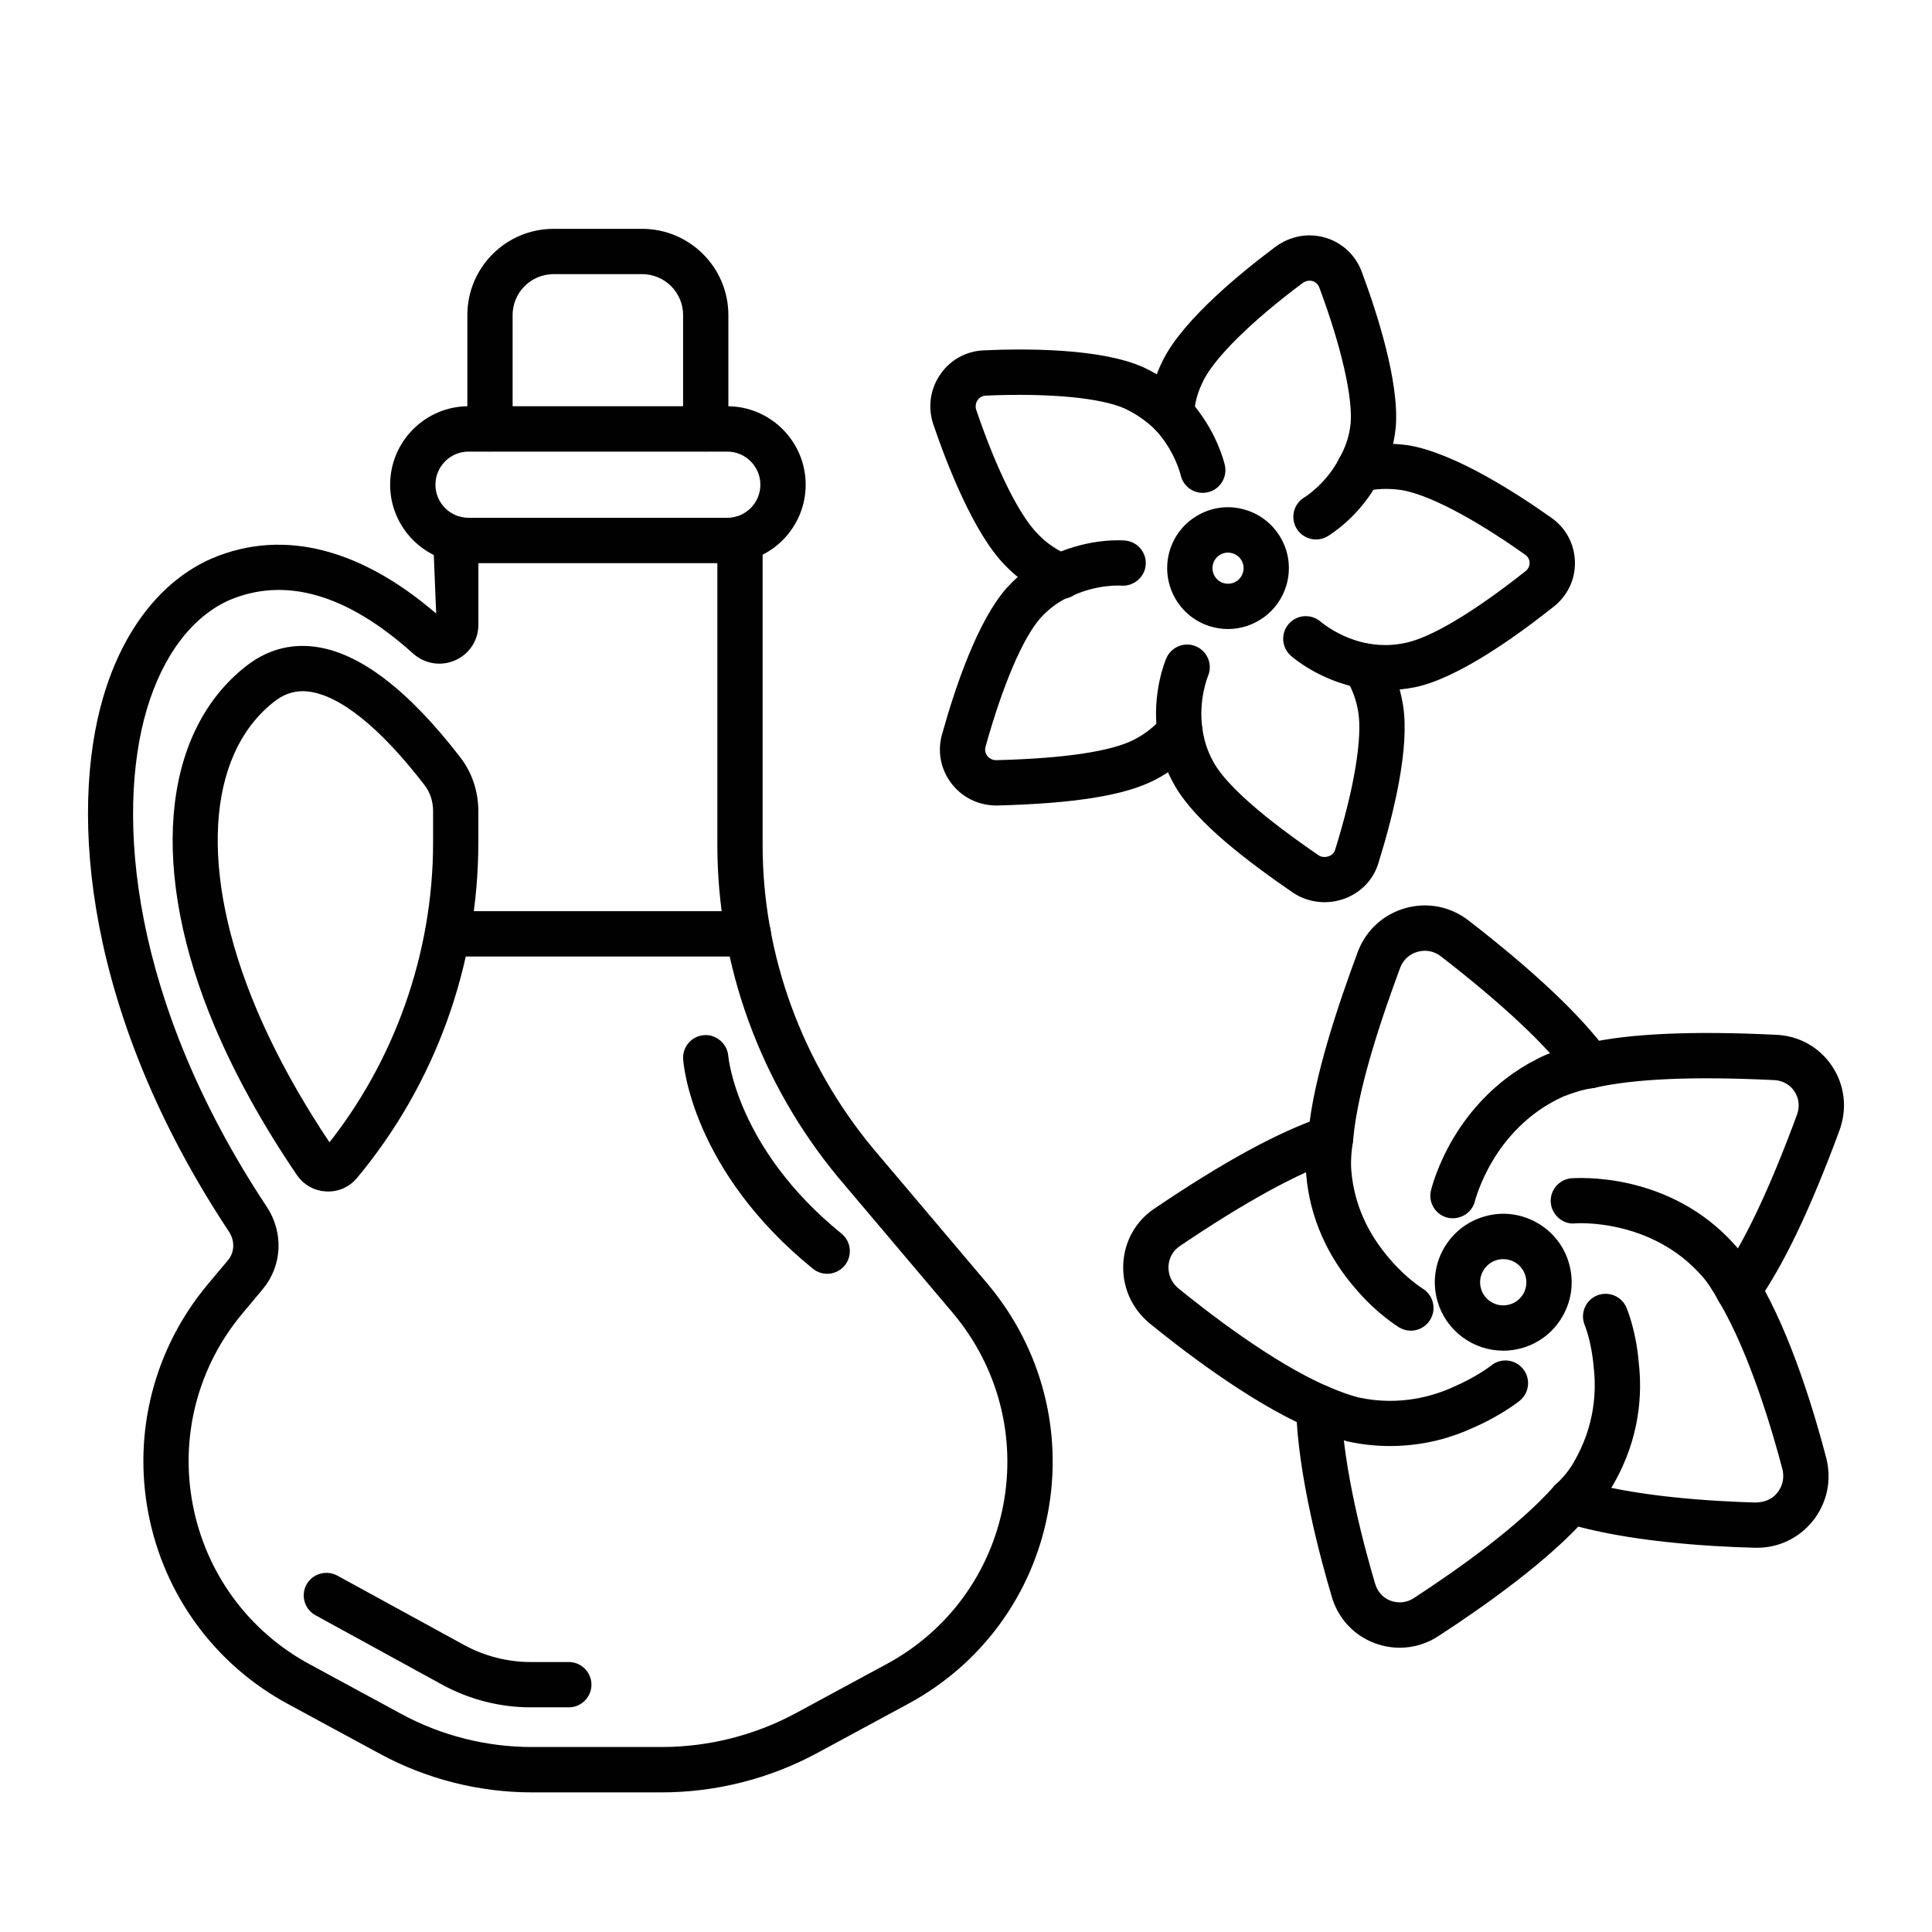 <?xml version="1.0" encoding="utf-8"?>
<!-- Generator: Adobe Illustrator 16.0.0, SVG Export Plug-In . SVG Version: 6.00 Build 0)  -->
<!DOCTYPE svg PUBLIC "-//W3C//DTD SVG 1.1//EN" "http://www.w3.org/Graphics/SVG/1.1/DTD/svg11.dtd">
<svg version="1.1" id="Calque_1" xmlns="http://www.w3.org/2000/svg" xmlns:xlink="http://www.w3.org/1999/xlink" x="0px" y="0px"
	 width="60px" height="60px" viewBox="0 0 60 60" enable-background="new 0 0 60 60" xml:space="preserve">
<g>
	<g>
		<g>
			<path fill="#010101" stroke="#010101" stroke-width="0.25" stroke-miterlimit="10" d="M20.548,55.539h-4.031
				c-1.619,0-3.229-0.408-4.654-1.18l-2.86-1.549c-2.237-1.209-3.795-3.338-4.273-5.836c-0.478-2.498,0.184-5.051,1.815-7.004
				l0.632-0.754c0.241-0.287,0.257-0.703,0.039-1.033C2.749,31.441,2.278,25.238,3.327,21.68c0.605-2.057,1.777-3.556,3.299-4.221
				c2.207-0.94,4.646-0.283,7.057,1.882l-0.107-2.6c0-0.319,0.26-0.579,0.578-0.579c0.319,0,0.578,0.26,0.578,0.579v2.657
				c0,0.435-0.246,0.814-0.641,0.992c-0.401,0.178-0.854,0.104-1.18-0.188c-2.083-1.874-4.043-2.435-5.829-1.683
				c-1.195,0.524-2.138,1.763-2.646,3.487c-0.976,3.309-0.504,9.13,3.744,15.54c0.501,0.758,0.454,1.729-0.118,2.412l-0.632,0.756
				c-1.408,1.684-1.979,3.885-1.565,6.043c0.413,2.154,1.757,3.992,3.687,5.035l2.861,1.551c1.256,0.68,2.676,1.037,4.104,1.037
				h4.031c1.475,0,2.938-0.369,4.234-1.07l2.83-1.531c1.92-1.041,3.258-2.869,3.668-5.014c0.411-2.154-0.163-4.361-1.577-6.051
				l-3.556-4.205c-2.415-2.904-3.744-6.548-3.744-10.265v-9.503c0-0.319,0.259-0.579,0.578-0.579c0.318,0,0.578,0.26,0.578,0.579
				v9.503c0,3.447,1.234,6.829,3.475,9.522l3.554,4.201c1.641,1.961,2.306,4.516,1.828,7.016c-0.475,2.486-2.025,4.604-4.253,5.811
				l-2.83,1.531C23.868,55.119,22.214,55.539,20.548,55.539z"/>
		</g>
		<g>
			<path fill="#010101" stroke="#010101" stroke-width="0.25" stroke-miterlimit="10" d="M10.192,36.879
				c-0.019,0-0.037,0-0.055-0.002c-0.332-0.016-0.627-0.182-0.813-0.455c-1.049-1.543-1.902-3.082-2.533-4.57
				c-2.02-4.768-1.674-8.999,0.9-11.044c0.607-0.487,1.297-0.693,2.041-0.603c1.354,0.161,2.859,1.306,4.472,3.402
				c0.339,0.44,0.526,1.002,0.526,1.58v0.982c0,3.771-1.328,7.443-3.743,10.339C10.788,36.746,10.501,36.879,10.192,36.879z
				 M10.282,35.773h0.014H10.282z M10.282,35.773L10.282,35.773L10.282,35.773L10.282,35.773z M9.401,21.341
				c-0.354,0-0.68,0.121-0.987,0.37c-2.152,1.709-2.365,5.42-0.558,9.688c0.59,1.395,1.387,2.836,2.367,4.289
				c2.129-2.641,3.352-6.034,3.352-9.519v-0.982c0-0.323-0.102-0.634-0.286-0.874c-1.396-1.815-2.673-2.838-3.692-2.96
				C9.531,21.345,9.466,21.341,9.401,21.341z"/>
		</g>
		<g>
			<path fill="#010101" stroke="#010101" stroke-width="0.25" stroke-miterlimit="10" d="M22.586,17.364H14.55
				c-1.273,0-2.309-1.038-2.309-2.311c0-1.273,1.035-2.312,2.309-2.312h8.036c1.274,0,2.31,1.038,2.31,2.312
				C24.896,16.326,23.86,17.364,22.586,17.364z M14.55,13.9c-0.635,0-1.152,0.517-1.152,1.153c0,0.636,0.518,1.153,1.152,1.153
				h8.036c0.636,0,1.153-0.517,1.153-1.153c0-0.637-0.518-1.153-1.153-1.153H14.55z"/>
		</g>
		<g>
			<path fill="#010101" stroke="#010101" stroke-width="0.25" stroke-miterlimit="10" d="M21.917,13.895
				c-0.319,0-0.578-0.26-0.578-0.579V9.784c0-0.77-0.626-1.395-1.396-1.395h-2.752c-0.77,0-1.396,0.625-1.396,1.395v3.532
				c0,0.319-0.259,0.579-0.578,0.579s-0.578-0.26-0.578-0.579V9.784c0-1.408,1.145-2.552,2.552-2.552h2.752
				c1.407,0,2.552,1.145,2.552,2.552v3.532C22.495,13.635,22.235,13.895,21.917,13.895z"/>
		</g>
		<g>
			<path fill="#010101" stroke="#010101" stroke-width="0.25" stroke-miterlimit="10" d="M23.238,29.58H13.9
				c-0.319,0-0.578-0.26-0.578-0.579c0-0.319,0.259-0.579,0.578-0.579h9.338c0.319,0,0.579,0.26,0.579,0.579
				C23.817,29.319,23.558,29.58,23.238,29.58z"/>
		</g>
		<g>
			<path fill="#010101" stroke="#010101" stroke-width="0.25" stroke-miterlimit="10" d="M25.688,39.434
				c-0.127,0-0.256-0.043-0.363-0.129c-3.715-3.016-3.977-6.281-3.984-6.418c-0.023-0.318,0.217-0.592,0.534-0.615
				c0.3-0.027,0.594,0.217,0.618,0.535c0.002,0.027,0.261,2.922,3.561,5.6c0.248,0.201,0.285,0.564,0.084,0.813
				C26.023,39.359,25.857,39.434,25.688,39.434z"/>
		</g>
		<g>
			<path fill="#010101" stroke="#010101" stroke-width="0.25" stroke-miterlimit="10" d="M17.665,52.898h-1.184
				c-0.935,0-1.863-0.238-2.684-0.686l-3.939-2.158c-0.28-0.152-0.383-0.504-0.23-0.785c0.154-0.277,0.508-0.377,0.785-0.229
				l3.939,2.156c0.651,0.355,1.388,0.545,2.129,0.545h1.184c0.318,0,0.578,0.26,0.578,0.578S17.983,52.898,17.665,52.898z"/>
		</g>
	</g>
	<g>
		<g>
			<g>
				<path fill="#010101" stroke="#010101" stroke-width="0.25" stroke-miterlimit="10" d="M43.816,41.201
					c-0.102,0-0.204-0.027-0.297-0.082c-0.027-0.02-0.667-0.406-1.299-1.148c-0.888-1.004-1.417-2.209-1.528-3.477
					c-0.035-0.365-0.016-0.781,0.059-1.238c0.15-1.748,0.949-4.072,1.538-5.664c0.244-0.631,0.752-1.09,1.395-1.27
					c0.64-0.179,1.311-0.048,1.839,0.357c2.033,1.573,3.484,2.943,4.313,4.076c0.188,0.258,0.133,0.619-0.125,0.809
					c-0.258,0.186-0.619,0.133-0.808-0.127c-0.765-1.043-2.14-2.336-4.086-3.842c-0.235-0.179-0.535-0.238-0.823-0.158
					c-0.288,0.079-0.516,0.285-0.624,0.564c-0.561,1.519-1.329,3.744-1.472,5.394c-0.063,0.402-0.079,0.721-0.054,0.992
					c0.091,1.037,0.512,1.988,1.249,2.824c0.512,0.598,1.021,0.912,1.025,0.914c0.271,0.168,0.358,0.521,0.192,0.795
					C44.202,41.1,44.012,41.201,43.816,41.201z"/>
			</g>
			<g>
				<path fill="#010101" stroke="#010101" stroke-width="0.25" stroke-miterlimit="10" d="M53.986,40.641
					c-0.116,0-0.233-0.035-0.335-0.107c-0.26-0.186-0.32-0.547-0.136-0.805c0.755-1.063,1.542-2.719,2.408-5.063
					c0.107-0.289,0.073-0.596-0.091-0.842c-0.163-0.246-0.432-0.395-0.736-0.406c-2.509-0.121-4.339-0.043-5.601,0.242
					c-0.381,0.053-0.68,0.16-0.98,0.273c-1.174,0.523-1.888,1.41-2.274,2.063c-0.412,0.697-0.554,1.268-0.556,1.273
					c-0.074,0.309-0.386,0.492-0.695,0.428c-0.31-0.074-0.501-0.383-0.43-0.693c0.008-0.029,0.176-0.74,0.686-1.598
					c0.474-0.795,1.349-1.885,2.83-2.541c0.382-0.146,0.764-0.281,1.217-0.342c1.313-0.299,3.244-0.389,5.855-0.262
					c0.675,0.027,1.275,0.363,1.646,0.92c0.372,0.559,0.449,1.246,0.214,1.885c-0.902,2.441-1.736,4.186-2.55,5.33
					C54.345,40.557,54.167,40.641,53.986,40.641z"/>
			</g>
			<g>
				<path fill="#010101" stroke="#010101" stroke-width="0.25" stroke-miterlimit="10" d="M54.561,47.943
					c-0.028,0-0.057,0-0.086-0.002c-1.373-0.035-3.971-0.188-5.852-0.773c-0.305-0.094-0.475-0.418-0.38-0.725
					c0.094-0.303,0.418-0.479,0.725-0.379c1.748,0.545,4.225,0.686,5.545,0.723c0.329-0.006,0.589-0.113,0.777-0.346
					c0.192-0.236,0.26-0.541,0.187-0.84c-0.267-1.018-0.996-3.584-1.986-5.242c-0.197-0.361-0.381-0.637-0.546-0.818
					c-1.628-1.848-4.015-1.678-4.036-1.672c-0.303,0.037-0.596-0.209-0.624-0.529c-0.026-0.314,0.208-0.594,0.525-0.623
					c0.125-0.004,2.981-0.232,4.997,2.053c0.223,0.248,0.456,0.59,0.688,1.016c1.018,1.705,1.754,4.197,2.102,5.533
					c0.165,0.658,0.016,1.332-0.409,1.854C55.784,47.666,55.196,47.943,54.561,47.943z"/>
			</g>
			<g>
				<path fill="#010101" stroke="#010101" stroke-width="0.25" stroke-miterlimit="10" d="M43.472,51.047
					c-0.243,0-0.489-0.043-0.727-0.131c-0.626-0.232-1.089-0.736-1.271-1.383c-0.311-1.045-1.048-3.723-1.097-5.816
					c-0.008-0.318,0.245-0.582,0.564-0.59c0.005-0.002,0.01-0.002,0.014-0.002c0.313,0,0.569,0.25,0.578,0.564
					c0.046,1.955,0.751,4.514,1.051,5.523c0.084,0.295,0.287,0.516,0.563,0.619c0.279,0.1,0.586,0.068,0.839-0.102
					c1.384-0.904,3.263-2.238,4.375-3.496c0.274-0.254,0.483-0.512,0.62-0.756c0.684-1.172,0.723-2.293,0.637-3.027
					c-0.066-0.813-0.284-1.334-0.286-1.34c-0.124-0.295,0.012-0.633,0.305-0.76c0.295-0.121,0.632,0.012,0.757,0.303
					c0.012,0.027,0.294,0.689,0.375,1.682c0.104,0.891,0.057,2.277-0.783,3.717c-0.193,0.346-0.48,0.699-0.803,0.992
					c-1.152,1.309-3.12,2.713-4.562,3.65C44.272,50.928,43.874,51.047,43.472,51.047z"/>
			</g>
			<g>
				<path fill="#010101" stroke="#010101" stroke-width="0.25" stroke-miterlimit="10" d="M43.172,44.783
					c-0.405,0-0.845-0.041-1.307-0.143c-0.378-0.104-0.736-0.23-1.141-0.406c-1.893-0.816-4.091-2.537-4.949-3.238
					c-0.522-0.436-0.799-1.068-0.766-1.74c0.033-0.66,0.364-1.25,0.909-1.617c2.163-1.463,3.87-2.391,5.221-2.84
					c0.302-0.094,0.631,0.061,0.73,0.367c0.102,0.301-0.063,0.629-0.365,0.73c-1.231,0.408-2.893,1.318-4.938,2.701
					c-0.24,0.162-0.387,0.424-0.402,0.717c-0.015,0.305,0.111,0.592,0.348,0.789c0.815,0.666,2.912,2.311,4.673,3.07
					c0.352,0.152,0.659,0.262,0.959,0.344c1.362,0.303,2.478-0.072,3.019-0.32c0.755-0.32,1.223-0.689,1.227-0.695
					c0.249-0.199,0.612-0.16,0.813,0.09s0.161,0.611-0.087,0.813c-0.024,0.02-0.59,0.471-1.484,0.85
					C45.148,44.477,44.278,44.783,43.172,44.783z"/>
			</g>
		</g>
		<g>
			<path fill="#010101" stroke="#010101" stroke-width="0.25" stroke-miterlimit="10" d="M46.686,41.822
				c-0.876,0-1.682-0.58-1.928-1.463c-0.296-1.061,0.326-2.166,1.387-2.463c0.516-0.148,1.055-0.078,1.521,0.182
				c0.466,0.264,0.802,0.691,0.944,1.205c0.145,0.514,0.079,1.055-0.184,1.52c-0.262,0.467-0.688,0.801-1.203,0.945
				C47.043,41.797,46.863,41.822,46.686,41.822z M46.686,38.979c-0.076,0-0.153,0.008-0.229,0.031
				c-0.447,0.125-0.71,0.592-0.585,1.039c0.126,0.447,0.591,0.711,1.04,0.584c0.217-0.059,0.396-0.201,0.508-0.396
				c0.109-0.197,0.137-0.424,0.076-0.641c-0.061-0.219-0.202-0.398-0.397-0.51C46.97,39.014,46.828,38.979,46.686,38.979z"/>
		</g>
	</g>
	<g>
		<g>
			<g>
				<path fill="#010101" stroke="#010101" stroke-width="0.25" stroke-miterlimit="10" d="M40.87,16.629
					c-0.2,0-0.394-0.104-0.501-0.288c-0.16-0.275-0.067-0.628,0.207-0.789c0.026-0.016,0.694-0.431,1.118-1.242
					c0.215-0.378,0.333-0.746,0.375-1.143c0.074-0.833-0.29-2.431-0.973-4.264c-0.071-0.197-0.213-0.267-0.292-0.291
					c-0.144-0.045-0.301-0.014-0.43,0.082c-1.569,1.17-2.733,2.315-3.107,3.058c-0.197,0.387-0.298,0.762-0.302,1.114
					c-0.002,0.317-0.261,0.574-0.577,0.574c-0.002,0-0.004,0-0.006,0c-0.319-0.002-0.575-0.263-0.572-0.583
					c0.003-0.533,0.147-1.08,0.425-1.628c0.629-1.244,2.432-2.704,3.45-3.464c0.431-0.317,0.96-0.412,1.459-0.258
					c0.487,0.15,0.866,0.516,1.038,1.001c0.438,1.178,1.163,3.374,1.038,4.77c-0.059,0.569-0.226,1.084-0.512,1.585
					c-0.579,1.113-1.51,1.665-1.549,1.688C41.068,16.604,40.968,16.629,40.87,16.629z"/>
			</g>
			<g>
				<path fill="#010101" stroke="#010101" stroke-width="0.25" stroke-miterlimit="10" d="M43.022,21.311
					c-0.239,0-0.481-0.02-0.731-0.058c-1.272-0.233-2.09-0.954-2.123-0.985c-0.238-0.213-0.258-0.579-0.045-0.817
					c0.213-0.237,0.577-0.254,0.815-0.045c0.006,0.006,0.621,0.538,1.544,0.707c0.42,0.067,0.806,0.06,1.202-0.028
					c0.813-0.169,2.146-0.965,3.759-2.24c0.167-0.129,0.187-0.288,0.186-0.371c-0.004-0.083-0.032-0.24-0.199-0.354
					c-1.627-1.154-3.047-1.892-3.902-2.027c-0.414-0.058-0.828-0.042-1.183,0.047c-0.306,0.082-0.623-0.112-0.701-0.424
					c-0.075-0.31,0.115-0.624,0.425-0.7c0.502-0.12,1.05-0.143,1.628-0.067c1.417,0.226,3.36,1.489,4.395,2.223
					c0.423,0.288,0.678,0.753,0.694,1.27c0.015,0.517-0.215,0.996-0.63,1.315c-1.231,0.976-2.972,2.198-4.232,2.462
					C43.626,21.278,43.327,21.311,43.022,21.311z"/>
			</g>
			<g>
				<path fill="#010101" stroke="#010101" stroke-width="0.25" stroke-miterlimit="10" d="M41.139,27.894
					c-0.315,0-0.627-0.089-0.896-0.262c-1.363-0.939-2.995-2.153-3.648-3.291c-0.272-0.471-0.45-0.987-0.523-1.535
					c-0.185-1.257,0.245-2.272,0.264-2.315c0.127-0.293,0.47-0.429,0.761-0.301c0.293,0.127,0.427,0.466,0.303,0.758
					c-0.009,0.021-0.317,0.778-0.182,1.697c0.055,0.408,0.179,0.772,0.379,1.118c0.608,1.059,2.626,2.45,3.289,2.907
					c0.116,0.075,0.278,0.092,0.428,0.037c0.078-0.029,0.219-0.104,0.271-0.286c0.596-1.917,0.856-3.494,0.72-4.33
					c-0.066-0.404-0.201-0.765-0.413-1.101c-0.17-0.271-0.09-0.628,0.181-0.798c0.27-0.17,0.627-0.089,0.797,0.179
					c0.297,0.471,0.485,0.973,0.577,1.534c0.214,1.308-0.291,3.359-0.755,4.85c-0.14,0.478-0.497,0.857-0.976,1.035
					C41.527,27.86,41.333,27.894,41.139,27.894z"/>
			</g>
			<g>
				<path fill="#010101" stroke="#010101" stroke-width="0.25" stroke-miterlimit="10" d="M30.956,24.891
					c-0.536,0-1.012-0.237-1.32-0.652c-0.306-0.408-0.399-0.923-0.256-1.412c0.416-1.491,1.099-3.484,1.971-4.477
					c0.39-0.43,0.819-0.75,1.321-0.981c0.037-0.017,0.075-0.029,0.114-0.038c1.119-0.507,2.105-0.425,2.148-0.419
					c0.318,0.03,0.552,0.312,0.522,0.629c-0.029,0.316-0.321,0.546-0.626,0.522c-0.026-0.002-0.795-0.056-1.646,0.357
					c-0.038,0.019-0.077,0.033-0.118,0.042c-0.32,0.16-0.6,0.375-0.854,0.657c-0.555,0.63-1.185,2.1-1.722,4.025
					c-0.058,0.193,0.019,0.333,0.068,0.401c0.091,0.12,0.229,0.188,0.381,0.188c2.144-0.055,3.609-0.275,4.34-0.652
					c0.353-0.181,0.662-0.425,0.922-0.729c0.207-0.244,0.573-0.27,0.814-0.063c0.244,0.206,0.272,0.571,0.065,0.814
					c-0.359,0.42-0.788,0.759-1.273,1.008C34.898,24.581,33.355,24.829,30.956,24.891L30.956,24.891z"/>
			</g>
			<g>
				<path fill="#010101" stroke="#010101" stroke-width="0.25" stroke-miterlimit="10" d="M32.941,18.479
					c-0.058,0-0.115-0.007-0.173-0.024c-0.628-0.273-1.065-0.574-1.432-0.953c-0.978-0.965-1.82-3.151-2.234-4.366
					c-0.164-0.499-0.088-1.024,0.209-1.447c0.29-0.417,0.747-0.666,1.254-0.684c1.263-0.058,3.585-0.066,4.882,0.51
					c0.495,0.229,0.931,0.531,1.344,0.93c0.883,0.949,1.117,1.991,1.127,2.034c0.067,0.312-0.13,0.62-0.441,0.688
					c-0.312,0.071-0.62-0.129-0.688-0.44c-0.009-0.038-0.197-0.8-0.823-1.472c-0.296-0.285-0.629-0.517-0.995-0.686
					c-0.769-0.342-2.402-0.493-4.358-0.408c-0.196,0.007-0.305,0.123-0.353,0.19c-0.085,0.123-0.107,0.275-0.061,0.418
					c0.647,1.899,1.362,3.33,1.96,3.92c0.274,0.284,0.588,0.496,0.993,0.677c0.307,0.092,0.454,0.403,0.363,0.709
					C33.44,18.326,33.196,18.479,32.941,18.479z"/>
			</g>
		</g>
		<g>
			<path fill="#010101" stroke="#010101" stroke-width="0.25" stroke-miterlimit="10" d="M38.136,19.41
				c-0.164,0-0.332-0.024-0.497-0.072c-0.452-0.133-0.825-0.435-1.051-0.849c-0.225-0.415-0.275-0.892-0.144-1.344
				c0.134-0.452,0.435-0.826,0.85-1.051c0.413-0.227,0.891-0.278,1.343-0.142c0.451,0.132,0.823,0.435,1.049,0.848
				s0.276,0.891,0.144,1.342C39.604,18.91,38.899,19.41,38.136,19.41z M38.135,17.037c-0.1,0-0.198,0.025-0.288,0.073
				c-0.143,0.078-0.247,0.207-0.293,0.363c-0.046,0.156-0.027,0.321,0.05,0.463c0.077,0.142,0.206,0.247,0.361,0.292
				c0.324,0.095,0.662-0.089,0.755-0.412c0.047-0.155,0.029-0.319-0.049-0.462c-0.077-0.142-0.207-0.247-0.362-0.292
				C38.251,17.045,38.192,17.037,38.135,17.037z"/>
		</g>
	</g>
</g>
<g>
	<path fill="none" stroke="#000000" stroke-width="2" stroke-miterlimit="10" d="M-82.819,29.401l22.804-4.178
		c0.246-0.045,0.502-0.077,0.764-0.077c2.326,0,4.215,1.889,4.215,4.216c0,2.328-1.889,4.216-4.215,4.216h-23.185
		c-1.164,0-2.108-0.944-2.108-2.108C-84.544,30.438-83.799,29.581-82.819,29.401z"/>
	<path fill="none" stroke="#000000" stroke-width="2" stroke-miterlimit="10" d="M-72.952-7.521c0,2.328-1.887,4.215-4.215,4.215
		c-2.327,0-4.215-1.888-4.215-4.215v-3.162c0-2.328,1.888-4.215,4.215-4.215c2.329,0,4.215,1.888,4.215,4.215V-7.521z"/>
	<path fill="none" stroke="#000000" stroke-width="2" stroke-miterlimit="10" d="M-55.036,20.933h-4.215l-6.055-4.324
		c-0.83-0.594-1.324-1.552-1.324-2.572v-8.36c0-1.977-1.445-3.683-3.416-4.07c-4.721-0.93-9.55-0.923-14.272,0.006
		C-86.291,2-87.705,3.699-87.705,5.676v8.36c0,1.021-0.494,1.979-1.324,2.572l-6.054,4.324h-4.215"/>
	<path fill="none" stroke="#000000" stroke-width="2" stroke-miterlimit="10" d="M-77.167,28.366l-17.15-3.143
		c-0.248-0.045-0.503-0.077-0.765-0.077c-2.327,0-4.215,1.889-4.215,4.216c0,2.328,1.888,4.216,4.215,4.216h12.646"/>
	<path fill="none" stroke="#000000" stroke-width="2" stroke-miterlimit="10" d="M-70.845,7.231v6.535c0,2.654,0.359,5.3,1.055,7.86
		l1.4,5.132"/>
	<path fill="none" stroke="#000000" stroke-width="2" stroke-miterlimit="10" d="M-83.49,7.231v6.535c0,2.654-0.358,5.3-1.055,7.86
		l-1.401,5.132"/>
</g>
<g>
	<path fill="none" stroke="#000000" stroke-width="2" stroke-miterlimit="10" d="M-25.718,64.139c-1.914,0-3.465-1.55-3.465-3.463
		c0-1.914,1.551-3.465,3.465-3.465h1.154c1.914,0,3.464,1.551,3.464,3.465c0,1.913-1.55,3.463-3.464,3.463H-25.718z"/>
	<path fill="none" stroke="#000000" stroke-width="2" stroke-miterlimit="10" d="M-48.814,66.449h10.394v12.703
		c0,2.553,2.066,4.619,4.618,4.619V37.579c-2.552,0-4.618,2.067-4.618,4.62V54.9h-11.814c-5.459,0-10.411,3.207-12.644,8.189
		l-9.644,21.502c-0.981,2.195-0.231,4.779,1.767,6.109l9.862-17.266c1.802-3.141,4.723-5.414,8.107-6.41"/>
	<path fill="none" stroke="#000000" stroke-width="2" stroke-miterlimit="10" d="M-55.859,68.355l11.075,20.289
		c1.005,1.861,3.198,2.727,5.208,2.057l-9.238-24.252v-3.464"/>
	<line fill="none" stroke="#000000" stroke-width="2" stroke-miterlimit="10" x1="-48.814" y1="60.676" x2="-48.814" y2="54.9"/>
</g>
<g>
	<path fill="#010101" d="M112.641,49.332c-0.628-0.51-1.376-1.133-1.518-1.276c-0.238-0.288-0.662-0.347-0.97-0.126
		c-0.322,0.23-0.397,0.679-0.166,1.001c0.057,0.079,0.162,0.228,1.749,1.516c0.133,0.107,0.293,0.16,0.451,0.16
		c0.209,0,0.416-0.091,0.558-0.266C112.995,50.033,112.948,49.582,112.641,49.332z"/>
	<path fill="#010101" d="M128.775,35.258c-0.098-0.33-0.415-0.545-0.758-0.512l-0.794,0.078c-0.881,0.086-1.76,0.215-2.629,0.388
		l3.058-3.597c0.257-0.302,0.221-0.754-0.082-1.011l-1.761-1.498c-0.302-0.256-0.755-0.22-1.011,0.082l-3.059,3.597
		c0.03-0.887,0.017-1.774-0.04-2.657l-0.052-0.796c-0.021-0.343-0.284-0.623-0.626-0.666l-2.872-0.363
		c-0.239-0.03-0.479,0.062-0.636,0.246c-0.157,0.184-0.211,0.435-0.143,0.667c0.005,0.018,0.513,1.778,0.622,3.976
		c0.063,1.279-0.157,2.561-0.352,3.408c-0.486-0.298-1.021-0.486-1.645-0.447c-1.03,0.064-2.1,0.736-3.41,2.154
		c-1.694-3.025-4.62-5.395-8.35-6.735l-0.641-0.23c-1.47-0.528-3.256-0.581-4.779-0.142c-1.947,0.563-3.286,1.833-3.785,3.546
		c-0.98-0.653-2.232-1.081-3.344-0.941c-1.27,0.161-2.441,0.601-3.235,0.961c-0.148-0.923-0.577-2.292-1.737-3.898
		c-1.111-1.541-2.664-2.456-4.375-2.579l-0.029-0.002c-1.777-0.116-3.469,0.824-4.306,2.395l-0.016,0.029
		c-1.249,2.375-0.305,4.668-0.103,5.104c0.825,1.78,1.748,2.86,2.422,3.478c-0.727,0.482-1.74,1.256-2.561,2.268
		c-1.157,1.428-1.217,3.99-0.496,5.326c1.06,1.967,3.497,2.894,5.473,3.329c-0.515,0.298-1.027,0.672-1.468,1.142
		c-0.018,0.019-0.03,0.039-0.046,0.06c-3.77-1.244-5.158-2.642-5.158-3.604c0-0.396-0.321-0.718-0.717-0.718
		c-0.396,0-0.719,0.322-0.719,0.718c0,1.858,0.731,6.123,3.471,10.319c2.626,4.022,6.468,6.95,11.253,8.62
		c-1.591,0.601-2.899,1.474-2.899,2.721c0,1.324,1.44,2.389,4.281,3.164c2.479,0.677,5.763,1.049,9.246,1.049
		s6.767-0.372,9.246-1.049c2.84-0.775,4.28-1.84,4.28-3.164c0-1.245-1.305-2.117-2.892-2.718c0.859-0.298,1.689-0.634,2.484-1.012
		c3.089-1.47,5.69-3.544,7.729-6.165c3.562-4.577,4.502-9.697,4.502-11.766c0-0.998-0.561-1.938-1.666-2.798
		c-0.313-0.242-0.764-0.186-1.006,0.127c-0.243,0.313-0.187,0.764,0.126,1.007c0.737,0.572,1.111,1.132,1.111,1.664
		c0,1.081-1.757,2.717-6.687,4.063c-1.271,0.347-2.659,0.65-4.14,0.908c2.813-2.547,5.562-5.277,7.042-7.02
		c1.563-1.838,2.208-3.177,2.092-4.343c-0.061-0.607-0.322-1.098-0.682-1.523c0.818-0.311,2.051-0.721,3.317-0.926
		c2.188-0.355,3.925-0.031,3.941-0.029c0.246,0.049,0.499-0.035,0.668-0.221c0.168-0.186,0.228-0.445,0.156-0.687L128.775,35.258z
		 M96.281,35.779c0.186-1.571,1.229-2.709,2.935-3.201c1.244-0.359,2.7-0.316,3.896,0.113l0.641,0.23
		c3.594,1.291,6.356,3.61,7.831,6.557c-1.832,2.271-4.843,6.573-7.272,10.632c-0.115-0.016-0.229-0.034-0.343-0.055
		c-0.338-0.061-0.678-0.143-1.007-0.242c-0.186-0.056-0.37-0.118-0.554-0.187c0.262-0.48,0.48-0.947,0.65-1.395
		c0.485-1.281,0.544-2.303,0.386-3.109l1.435,0.658c0.097,0.044,0.198,0.064,0.299,0.064c0.271,0,0.531-0.154,0.652-0.418
		c0.165-0.359,0.007-0.785-0.353-0.951l-3.389-1.555c-0.28-0.211-0.601-0.387-0.946-0.526c-1.138-0.69-3.063-2.038-4.014-3.731
		c-0.029-0.869-0.219-1.718-0.652-2.473c-0.061-0.105-0.131-0.211-0.209-0.314c0.003-0.018,0.006-0.035,0.008-0.054L96.281,35.779z
		 M99.971,53.817c-0.219,0-0.438-0.001-0.656-0.002c0.922-1.01,1.705-1.997,2.338-2.943c0.294,0.119,0.594,0.225,0.896,0.315
		c0.323,0.098,0.655,0.179,0.987,0.245c-0.467,0.813-0.898,1.604-1.285,2.356C101.497,53.808,100.736,53.817,99.971,53.817z
		 M96.923,40.814c0.425,0.481,0.892,0.92,1.359,1.309c-0.009,0.002-0.018,0.004-0.026,0.005c-0.693,0.14-1.344,0.398-1.916,0.692
		C96.563,42.213,96.774,41.529,96.923,40.814z M78.518,46.205c-0.483-0.896-0.418-2.799,0.347-3.742
		c1.229-1.518,3.036-2.457,3.054-2.467c0.241-0.123,0.396-0.369,0.395-0.641c-0.002-0.271-0.153-0.516-0.396-0.637
		c-0.014-0.008-1.467-0.791-2.727-3.509c-0.092-0.201-0.883-2.019,0.072-3.834l0.01-0.021c0.574-1.075,1.73-1.718,2.944-1.638
		l0.026,0.001c1.276,0.091,2.453,0.797,3.312,1.987c1.735,2.404,1.533,4.079,1.532,4.087c-0.044,0.275,0.076,0.552,0.307,0.708
		s0.532,0.165,0.771,0.021c0.018-0.01,1.769-1.05,3.705-1.295c1.205-0.152,2.856,0.797,3.363,1.68
		c0.321,0.559,0.457,1.209,0.472,1.89c-0.005,0.052-0.004,0.104,0.003,0.155c-0.012,2.594-1.71,5.555-1.731,5.594
		c-0.181,0.309-0.104,0.703,0.177,0.925s0.684,0.2,0.94-0.048c0.017-0.016,1.585-1.513,3.446-1.888
		c0.705-0.142,1.4-0.054,1.962,0.152c0.39,0.231,0.683,0.388,0.822,0.458c0.064,0.055,0.125,0.11,0.177,0.168
		c0.705,0.783,0.777,1.931,0.217,3.411c-0.666,1.757-2.169,3.851-4.348,6.057c-0.997-0.028-1.98-0.073-2.947-0.135l-1.956-3.516
		c-0.001-0.001-0.001-0.002-0.001-0.002l-2.569-4.618l1.887-5.633c0.126-0.375-0.076-0.781-0.452-0.908
		c-0.375-0.125-0.782,0.078-0.908,0.453l-1.471,4.391l-2.685-4.826c-0.192-0.346-0.63-0.471-0.976-0.277
		c-0.346,0.191-0.471,0.629-0.278,0.975l5.529,9.939L86.03,49.18c-0.069-0.007-0.137-0.003-0.202,0.009
		c-0.051-0.013-0.103-0.022-0.157-0.024C85.614,49.163,80.006,48.969,78.518,46.205z M85.771,50.589
		c0.002,0,0.005-0.002,0.008-0.002c0.035,0.01,0.072,0.017,0.111,0.021l5.5,0.54l1.319,2.372c-3.702-0.313-7.092-0.866-9.911-1.631
		C84.068,50.896,85.754,50.592,85.771,50.589z M123.488,50.735c-0.527,2.252-1.652,5.199-3.801,7.961
		c-2.876,3.695-6.828,6.161-11.799,7.377c-0.002,0.001-0.004,0.001-0.006,0.002c-2.402,0.587-5.041,0.884-7.912,0.884
		c-0.396,0-0.717,0.321-0.717,0.718c0,0.396,0.32,0.717,0.717,0.717c2.904,0,5.607-0.302,8.088-0.897
		c2.934,0.675,4.004,1.547,4.004,1.976c0,0.942-4.268,2.778-12.092,2.778s-12.092-1.836-12.092-2.778c0-0.429,1.07-1.3,4-1.975
		c0.645,0.156,1.304,0.292,1.977,0.406c0.041,0.007,0.082,0.011,0.121,0.011c0.344,0,0.647-0.247,0.707-0.598
		c0.066-0.39-0.197-0.761-0.588-0.827C82.051,64.44,77.641,55.958,76.434,50.722c4.004,2.96,14.002,4.53,23.537,4.53
		C109.491,55.252,119.473,53.687,123.488,50.735z M119.196,44.609l-3.469-2.949c-0.302-0.257-0.755-0.221-1.012,0.082
		c-0.257,0.301-0.22,0.754,0.082,1.011l3.453,2.936c-1.691,1.844-4.608,4.712-7.725,7.427c-0.021,0.019-0.037,0.039-0.056,0.059
		c-0.064,0.009-0.128,0.017-0.192,0.025l-2.426-2.063c-0.302-0.257-0.755-0.22-1.011,0.081c-0.257,0.303-0.221,0.755,0.082,1.012
		l1.399,1.19c-1.428,0.141-2.907,0.245-4.424,0.313c1.67-3.124,4.041-6.802,6.101-9.727l1.963,1.67
		c0.136,0.114,0.301,0.17,0.465,0.17c0.203,0,0.405-0.086,0.547-0.252c0.257-0.303,0.22-0.755-0.082-1.012l-2.056-1.748
		c0.897-1.236,1.699-2.277,2.305-2.99c1.237-1.455,2.229-2.215,2.946-2.26c0.593-0.035,1.11,0.409,1.908,1.14
		c0.208,0.19,0.424,0.388,0.656,0.585c0.231,0.197,0.461,0.379,0.683,0.554c0.85,0.67,1.373,1.11,1.433,1.7
		C120.835,42.24,120.306,43.266,119.196,44.609z M124.601,37.555c-1.813,0.293-3.51,0.948-4.268,1.268
		c-0.036-0.029-0.073-0.058-0.109-0.086c-0.212-0.168-0.431-0.34-0.643-0.52c-0.212-0.181-0.417-0.369-0.616-0.551
		c-0.029-0.027-0.06-0.055-0.09-0.082c0.226-0.816,0.644-2.613,0.552-4.463c-0.065-1.322-0.261-2.482-0.425-3.265l1.253,0.159
		l0.014,0.205c0.1,1.54,0.059,3.094-0.122,4.625c-0.037,0.313,0.136,0.615,0.426,0.741s0.628,0.048,0.833-0.192l4.021-4.73
		l0.668,0.568l-4.048,4.761c-0.256,0.302-0.22,0.754,0.081,1.011c0.239,0.203,0.571,0.223,0.828,0.073
		c1.438-0.403,2.919-0.681,4.406-0.825l0.205-0.02l0.346,1.168C127.106,37.346,125.934,37.338,124.601,37.555z"/>
	<path fill="#010101" d="M101.436,36.838c0.316,0.239,0.766,0.176,1.004-0.141c0.055-0.072,0.289-0.152,0.714-0.079
		c0.533,0.093,1.164,0.39,1.731,0.817c0.129,0.097,0.28,0.144,0.431,0.144c0.218,0,0.433-0.099,0.573-0.286
		c0.238-0.316,0.175-0.766-0.142-1.004c-0.754-0.568-1.588-0.953-2.35-1.084c-0.93-0.162-1.677,0.063-2.104,0.629
		C101.056,36.15,101.119,36.6,101.436,36.838z"/>
	<path fill="#010101" d="M103.823,38.843c-0.316-0.238-0.766-0.175-1.004,0.142s-0.175,0.766,0.142,1.004
		c0.991,0.747,2.038,1.133,2.902,1.133c0.656,0,1.208-0.223,1.551-0.678c0.238-0.316,0.175-0.766-0.142-1.004
		s-0.766-0.176-1.004,0.141C106.114,39.785,105.067,39.779,103.823,38.843z"/>
</g>
</svg>
